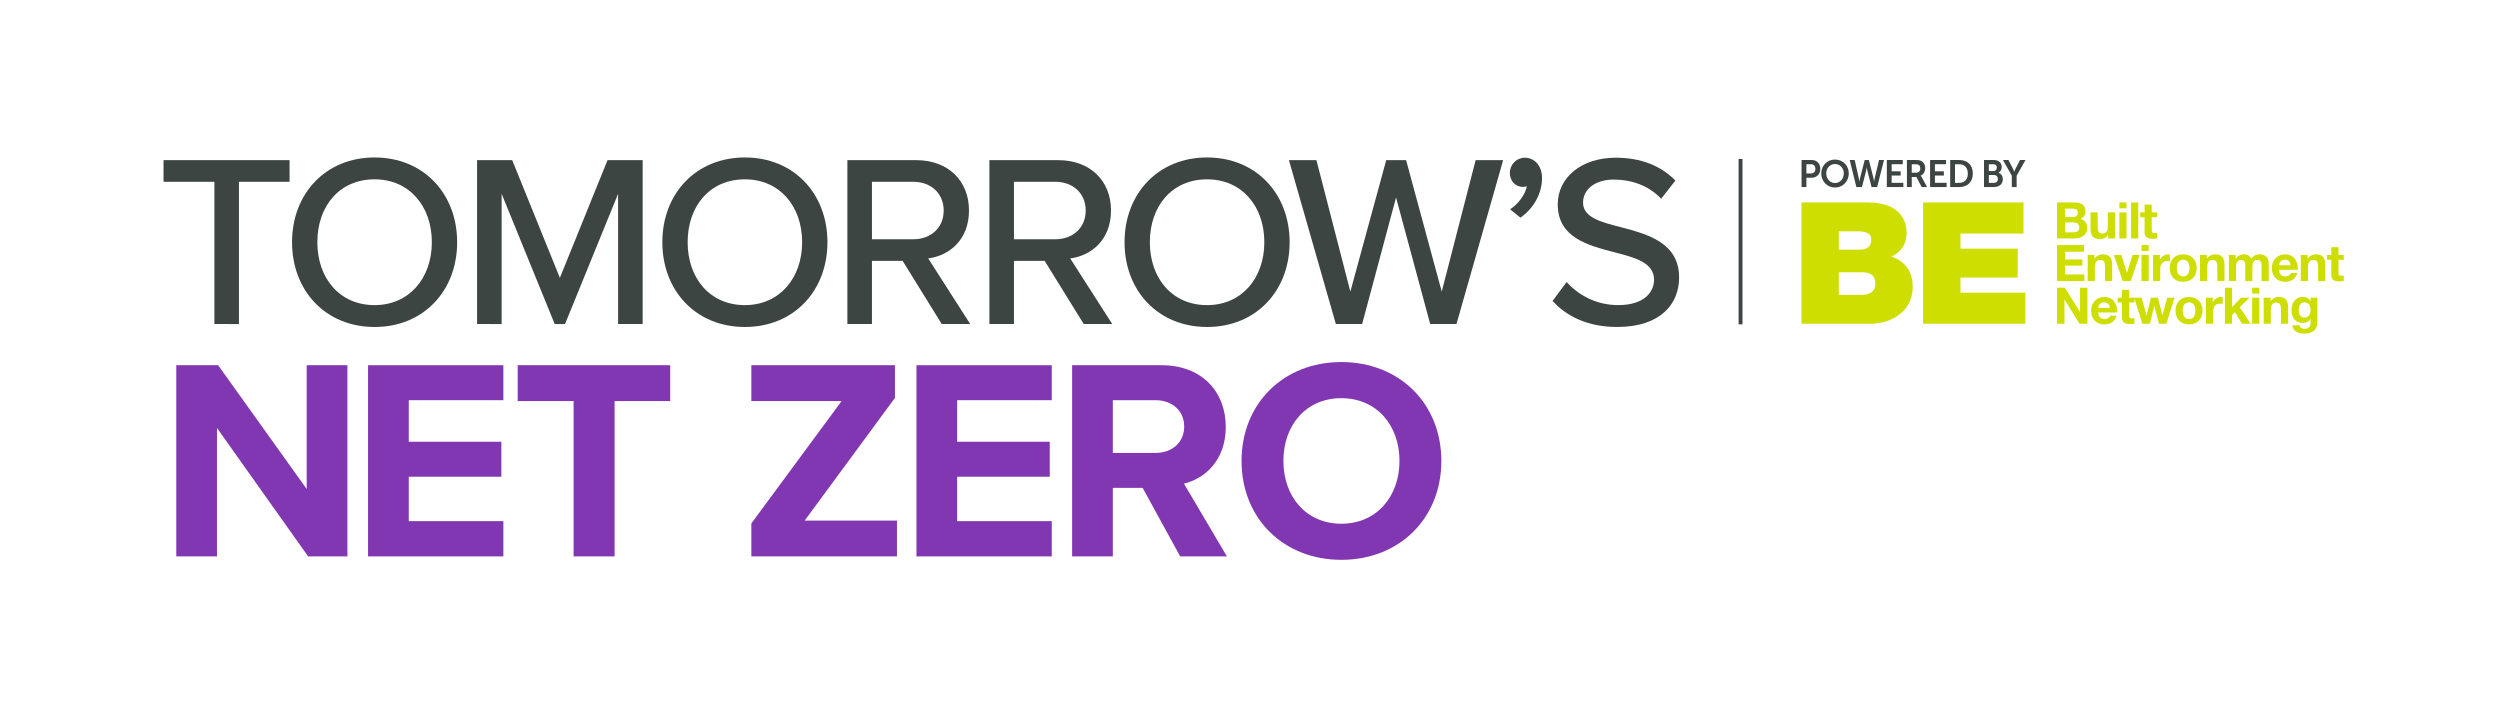 <?xml version="1.0" encoding="UTF-8"?> <svg xmlns="http://www.w3.org/2000/svg" xmlns:xlink="http://www.w3.org/1999/xlink" version="1.1" id="Layer_1" x="0px" y="0px" viewBox="0 0 453.543 130.394" style="enable-background:new 0 0 453.543 130.394;" xml:space="preserve"> <style type="text/css"> .st0{fill:#3D4543;} .st1{fill:#8137B1;} .st2{fill:#CDDE00;} </style> <g> <path class="st0" d="M38.894,58.785V32.978h-9.227v-3.922h22.865v3.922h-9.182v25.807H38.894z"></path> <path class="st0" d="M67.958,28.566c8.87,0,14.976,6.552,14.976,15.377c0,8.825-6.106,15.377-14.976,15.377 s-14.976-6.552-14.976-15.377C52.983,35.118,59.089,28.566,67.958,28.566z M67.958,32.533c-6.374,0-10.385,4.858-10.385,11.41 c0,6.507,4.011,11.41,10.385,11.41c6.285,0,10.385-4.903,10.385-11.41C78.344,37.391,74.243,32.533,67.958,32.533z"></path> <path class="st0" d="M112.133,58.785V35.162l-9.627,23.623h-1.872l-9.627-23.623v23.623H86.55V29.056h6.374l8.647,21.35 l8.646-21.35h6.374v29.729H112.133z"></path> <path class="st0" d="M135.137,28.566c8.87,0,14.976,6.552,14.976,15.377c0,8.825-6.106,15.377-14.976,15.377 s-14.976-6.552-14.976-15.377C120.162,35.118,126.268,28.566,135.137,28.566z M135.137,32.533c-6.374,0-10.385,4.858-10.385,11.41 c0,6.507,4.011,11.41,10.385,11.41c6.285,0,10.385-4.903,10.385-11.41C145.522,37.391,141.422,32.533,135.137,32.533z"></path> <path class="st0" d="M170.844,58.785l-7.087-11.455h-5.571v11.455h-4.457V29.056h12.524c5.661,0,9.538,3.655,9.538,9.137 c0,5.349-3.61,8.201-7.399,8.691l7.622,11.9H170.844z M165.673,32.978h-7.488v10.43h7.488c3.209,0,5.527-2.095,5.527-5.215 S168.882,32.978,165.673,32.978z"></path> <path class="st0" d="M196.609,58.785l-7.087-11.455h-5.571v11.455h-4.457V29.056h12.524c5.661,0,9.538,3.655,9.538,9.137 c0,5.349-3.61,8.201-7.399,8.691l7.622,11.9H196.609z M191.439,32.978h-7.488v10.43h7.488c3.209,0,5.527-2.095,5.527-5.215 S194.648,32.978,191.439,32.978z"></path> <path class="st0" d="M218.987,28.566c8.87,0,14.975,6.552,14.975,15.377c0,8.825-6.105,15.377-14.975,15.377 s-14.976-6.552-14.976-15.377C204.012,35.118,210.118,28.566,218.987,28.566z M218.987,32.533c-6.374,0-10.385,4.858-10.385,11.41 c0,6.507,4.011,11.41,10.385,11.41c6.285,0,10.384-4.903,10.384-11.41C229.372,37.391,225.272,32.533,218.987,32.533z"></path> <path class="st0" d="M259.462,58.785l-6.195-22.954l-6.151,22.954h-4.769l-8.514-29.729h4.992l6.151,23.846l6.507-23.846h3.61 l6.463,23.846l6.15-23.846h4.992l-8.469,29.729H259.462z"></path> <path class="st0" d="M273.954,37.971c1.426-0.892,2.808-2.719,3.03-4.19c-0.089,0.045-0.445,0.134-0.669,0.134 c-1.381,0-2.406-1.07-2.406-2.541c0-1.516,1.203-2.763,2.719-2.763c1.649,0,3.12,1.337,3.12,3.699c0,2.941-1.649,5.616-3.923,7.176 L273.954,37.971z"></path> <path class="st0" d="M284.206,51.163c2.005,2.229,5.215,4.189,9.359,4.189c4.813,0,6.508-2.451,6.508-4.591 c0-3.12-3.388-4.011-7.176-4.992c-4.77-1.248-10.296-2.63-10.296-8.691c0-4.903,4.323-8.468,10.519-8.468 c4.591,0,8.201,1.471,10.83,4.145l-2.585,3.298c-2.272-2.407-5.393-3.477-8.602-3.477c-3.299,0-5.571,1.693-5.571,4.189 c0,2.674,3.209,3.521,6.908,4.457c4.858,1.292,10.519,2.808,10.519,9.137c0,4.635-3.209,8.958-11.231,8.958 c-5.305,0-9.182-1.917-11.723-4.724L284.206,51.163z"></path> </g> <g> <path class="st1" d="M55.902,100.941L39.365,77.644v23.297h-7.384V66.256h7.592l16.068,22.465V66.256h7.385v34.686H55.902z"></path> <path class="st1" d="M66.773,100.941V66.256h24.545V72.6H74.158v7.54h16.796v6.344H74.158v8.061h17.161v6.396H66.773z"></path> <path class="st1" d="M104.061,100.941V72.756H93.921v-6.5h27.665v6.5h-10.088v28.186H104.061z"></path> <path class="st1" d="M136.307,100.941v-5.98l16.381-22.205h-16.381v-6.5h26.053v5.929l-16.38,22.257h16.745v6.5H136.307z"></path> <path class="st1" d="M166.262,100.941V66.256h24.545V72.6h-17.161v7.54h16.797v6.344h-16.797v8.061h17.161v6.396H166.262z"></path> <path class="st1" d="M214.106,100.941l-6.812-12.429h-5.408v12.429h-7.384V66.256h16.225c7.229,0,11.648,4.732,11.648,11.181 c0,6.136-3.848,9.412-7.592,10.296l7.8,13.209H214.106z M209.635,72.6h-7.749v9.568h7.749c2.964,0,5.2-1.872,5.2-4.784 S212.599,72.6,209.635,72.6z"></path> <path class="st1" d="M243.335,65.684c10.504,0,18.148,7.487,18.148,17.94c0,10.452-7.645,17.94-18.148,17.94 c-10.453,0-18.098-7.488-18.098-17.94C225.238,73.172,232.882,65.684,243.335,65.684z M243.335,72.236 c-6.396,0-10.505,4.889-10.505,11.389c0,6.448,4.108,11.389,10.505,11.389c6.396,0,10.556-4.94,10.556-11.389 C253.891,77.125,249.731,72.236,243.335,72.236z"></path> </g> <g> <g> <path class="st0" d="M326.834,29.027h1.863c0.905,0,1.537,0.643,1.537,1.597s-0.632,1.619-1.537,1.619h-0.986v1.694h-0.878V29.027 z M328.535,31.469c0.51,0,0.809-0.332,0.809-0.844c0-0.505-0.299-0.83-0.795-0.83h-0.836v1.674H328.535z"></path> </g> <g> <path class="st0" d="M332.904,28.945c1.422,0,2.497,1.1,2.497,2.503c0,1.446-1.075,2.573-2.497,2.573 c-1.421,0-2.496-1.127-2.496-2.573C330.408,30.044,331.483,28.945,332.904,28.945z M332.904,33.204 c0.884,0,1.592-0.746,1.592-1.757c0-0.968-0.708-1.687-1.592-1.687c-0.883,0-1.591,0.719-1.591,1.687 C331.313,32.458,332.021,33.204,332.904,33.204z"></path> </g> <g> <path class="st0" d="M339.906,32.423c0.075,0.283,0.082,0.519,0.088,0.519h0.014c0,0,0.02-0.242,0.082-0.519l0.796-3.396h0.905 l-1.245,4.91h-1.013l-0.742-2.905c-0.081-0.317-0.122-0.643-0.122-0.643h-0.013c0,0-0.041,0.326-0.123,0.643l-0.741,2.905h-1.013 l-1.211-4.91h0.905l0.762,3.396c0.061,0.277,0.082,0.519,0.082,0.519h0.013c0.007,0,0.014-0.236,0.088-0.519l0.871-3.396h0.762 L339.906,32.423z"></path> </g> <g> <path class="st0" d="M342.305,29.027h2.89v0.767h-2.013v1.286h1.625v0.767h-1.625v1.321h2.121v0.767h-2.999V29.027z"></path> </g> <g> <path class="st0" d="M345.946,29.027h1.558c0.524,0,0.761,0.041,0.972,0.138c0.483,0.222,0.79,0.692,0.79,1.342 c0,0.588-0.306,1.135-0.816,1.342v0.014c0,0,0.068,0.069,0.163,0.242l0.993,1.833h-0.979l-0.959-1.833h-0.843v1.833h-0.878V29.027 z M347.613,31.331c0.469,0,0.762-0.284,0.762-0.775c0-0.47-0.198-0.761-0.884-0.761h-0.666v1.536H347.613z"></path> </g> <g> <path class="st0" d="M350.153,29.027h2.89v0.767h-2.013v1.286h1.625v0.767h-1.625v1.321h2.121v0.767h-2.999V29.027z"></path> </g> <g> <path class="st0" d="M353.794,29.027h1.646c1.489,0,2.462,0.899,2.462,2.448c0,1.55-0.973,2.463-2.462,2.463h-1.646V29.027z M355.393,33.17c0.979,0,1.605-0.588,1.605-1.695c0-1.092-0.64-1.68-1.605-1.68h-0.721v3.375H355.393z"></path> </g> <g> <path class="st0" d="M359.933,29.027h1.727c0.871,0,1.49,0.456,1.49,1.265c0,0.456-0.218,0.851-0.585,1.052v0.014 c0.531,0.159,0.782,0.657,0.782,1.155c0,0.982-0.775,1.424-1.666,1.424h-1.748V29.027z M361.66,31.033 c0.381,0,0.599-0.276,0.599-0.629c0-0.353-0.204-0.609-0.612-0.609h-0.836v1.238H361.66z M361.749,33.17 c0.449,0,0.701-0.297,0.701-0.712c0-0.409-0.259-0.706-0.701-0.706h-0.938v1.418H361.749z"></path> </g> <g> <path class="st0" d="M364.976,31.884l-1.605-2.856h0.993l0.755,1.446c0.156,0.304,0.286,0.663,0.293,0.657h0.014 c0,0,0.136-0.353,0.293-0.657l0.748-1.446h0.993l-1.606,2.856v2.054h-0.877V31.884z"></path> </g> </g> <g> <g> <path class="st2" d="M355.663,53.095h11.774v5.64h-18.554V36.729h18.215v5.64h-11.435v2.743h10.387v5.24h-10.387V53.095z M347.002,52.047c0,4.407-3.822,6.688-7.705,6.688h-12.483V36.729h12.051c5.794,0,7.027,3.267,7.027,5.517 c0,2.219-1.079,3.421-2.712,4.315C345.152,47.239,347.002,48.811,347.002,52.047z M333.594,45.297h3.575 c1.418,0,2.312-0.401,2.312-1.819c0-1.11-0.925-1.51-2.312-1.51h-3.575V45.297z M340.221,51.4c0-1.295-0.771-2.003-2.373-2.003 h-4.253v4.099h3.976C338.988,53.496,340.221,53.095,340.221,51.4z M376.348,43.262h-3.165V36.73h3.074 c1.244,0,2.085,0.403,2.085,1.619c0,0.64-0.32,1.088-0.887,1.363c0.796,0.229,1.198,0.841,1.198,1.656 C378.653,42.695,377.528,43.262,376.348,43.262z M374.619,39.374h1.454c0.503,0,0.878-0.229,0.878-0.777 c0-0.622-0.476-0.75-0.988-0.75h-1.345V39.374z M376.156,42.146c0.567,0,1.061-0.183,1.061-0.86c0-0.668-0.421-0.933-1.034-0.933 h-1.564v1.793H376.156z M380.986,43.39c0.549,0,1.116-0.256,1.445-0.787h0.027v0.659h1.235v-4.729h-1.299v2.479 c0,0.961-0.302,1.354-1.006,1.354c-0.604,0-0.832-0.384-0.832-1.162v-2.671h-1.299v2.909 C379.257,42.612,379.605,43.39,380.986,43.39z M385.788,36.73h-1.299v1.07h1.299V36.73z M385.788,38.533h-1.299v4.729h1.299 V38.533z M387.919,36.73h-1.299v6.532h1.299V36.73z M389.063,42.192c0,0.942,0.695,1.125,1.491,1.125 c0.256,0,0.54-0.009,0.759-0.046v-1.015c-0.137,0.027-0.265,0.037-0.402,0.037c-0.439,0-0.549-0.11-0.549-0.549v-2.342h0.951 v-0.869h-0.951v-1.418h-1.299v1.418h-0.786v0.869h0.786V42.192z M378.141,49.789h-3.522v-1.601h3.165v-1.116h-3.165v-1.4h3.449 v-1.207h-4.885v6.531h4.958V49.789z M380.044,48.517c0-0.961,0.302-1.354,1.006-1.354c0.604,0,0.832,0.384,0.832,1.162v2.671 h1.299v-2.909c0-1.171-0.348-1.948-1.729-1.948c-0.549,0-1.116,0.256-1.445,0.787h-0.028v-0.659h-1.235v4.729h1.299V48.517z M383.492,46.267l1.619,4.729h1.446l1.601-4.729h-1.29l-0.997,3.229h-0.018l-0.997-3.229H383.492z M388.505,50.996h1.299v-4.729 h-1.299V50.996z M389.804,44.465h-1.299v1.07h1.299V44.465z M390.6,46.267v4.729h1.299v-2.131c0-0.832,0.329-1.518,1.281-1.518 c0.155,0,0.348,0.018,0.467,0.046v-1.208c-0.082-0.027-0.192-0.046-0.284-0.046c-0.631,0-1.272,0.412-1.51,1.006h-0.018v-0.878 H390.6z M393.618,48.636c0-1.51,0.961-2.497,2.443-2.497c1.491,0,2.452,0.988,2.452,2.497c0,1.5-0.961,2.488-2.452,2.488 C394.578,51.124,393.618,50.136,393.618,48.636z M394.917,48.636c0,0.75,0.265,1.509,1.143,1.509c0.887,0,1.153-0.759,1.153-1.509 c0-0.759-0.265-1.518-1.153-1.518C395.182,47.117,394.917,47.877,394.917,48.636z M401.833,46.139 c-0.549,0-1.116,0.256-1.445,0.787h-0.027v-0.659h-1.235v4.729h1.299v-2.479c0-0.961,0.302-1.354,1.006-1.354 c0.604,0,0.832,0.384,0.832,1.162v2.671h1.299v-2.909C403.561,46.916,403.214,46.139,401.833,46.139z M411.584,50.996v-3.165 c0-1.226-0.723-1.692-1.729-1.692c-0.658,0-1.153,0.375-1.427,0.787c-0.256-0.567-0.787-0.787-1.381-0.787 c-0.613,0-1.107,0.284-1.445,0.768h-0.018v-0.64h-1.226v4.729h1.299v-2.744c0-0.924,0.622-1.088,0.878-1.088 c0.823,0,0.787,0.631,0.787,1.18v2.653h1.299v-2.634c0-0.595,0.137-1.198,0.869-1.198c0.741,0,0.796,0.521,0.796,1.153v2.68 H411.584z M412.151,48.636c0-1.418,0.979-2.497,2.415-2.497c1.61,0,2.387,1.354,2.296,2.808h-3.412 c0.037,0.823,0.439,1.198,1.162,1.198c0.521,0,0.942-0.32,1.025-0.613h1.143c-0.366,1.116-1.143,1.592-2.214,1.592 C413.075,51.124,412.151,50.1,412.151,48.636z M413.45,48.124h2.113c-0.119-0.659-0.402-1.006-1.034-1.006 C413.706,47.117,413.468,47.758,413.45,48.124z M420.109,46.139c-0.549,0-1.116,0.256-1.445,0.787h-0.027v-0.659h-1.235v4.729 h1.299v-2.479c0-0.961,0.302-1.354,1.006-1.354c0.604,0,0.832,0.384,0.832,1.162v2.671h1.299v-2.909 C421.838,46.916,421.491,46.139,420.109,46.139z M425.195,47.136v-0.869h-0.951v-1.418h-1.299v1.418h-0.787v0.869h0.787v2.79 c0,0.942,0.695,1.125,1.491,1.125c0.256,0,0.54-0.009,0.759-0.046V49.99c-0.137,0.027-0.265,0.037-0.402,0.037 c-0.439,0-0.549-0.11-0.549-0.549v-2.342H425.195z M377.354,56.581h-0.018l-2.726-4.382h-1.427v6.531h1.345v-4.372h0.018 l2.717,4.372h1.436v-6.531h-1.345V56.581z M384.078,56.681h-3.412c0.036,0.823,0.439,1.198,1.162,1.198 c0.521,0,0.942-0.32,1.025-0.613h1.143c-0.366,1.116-1.143,1.592-2.214,1.592c-1.491,0-2.415-1.025-2.415-2.488 c0-1.418,0.979-2.497,2.415-2.497C383.392,53.873,384.169,55.227,384.078,56.681z M382.779,55.858 c-0.119-0.659-0.402-1.006-1.034-1.006c-0.823,0-1.061,0.64-1.079,1.006H382.779z M392.301,57.203h-0.018l-0.805-3.202h-1.262 l-0.787,3.211h-0.018l-0.869-3.211h-1.326h-0.046h-0.906v-1.418h-1.299v1.418h-0.787v0.869h0.787v2.79 c0,0.942,0.695,1.125,1.491,1.125c0.256,0,0.54-0.009,0.759-0.046v-1.015c-0.137,0.027-0.265,0.036-0.402,0.036 c-0.439,0-0.549-0.11-0.549-0.549V54.87h0.951v-0.724l1.454,4.585h1.345l0.805-3.174h0.018l0.842,3.174h1.336l1.491-4.729h-1.336 L392.301,57.203z M399.574,56.37c0,1.5-0.961,2.488-2.452,2.488c-1.482,0-2.443-0.988-2.443-2.488 c0-1.509,0.961-2.497,2.443-2.497C398.613,53.873,399.574,54.861,399.574,56.37z M398.275,56.37c0-0.759-0.265-1.518-1.153-1.518 c-0.878,0-1.143,0.759-1.143,1.518c0,0.75,0.265,1.509,1.143,1.509C398.01,57.879,398.275,57.12,398.275,56.37z M401.44,54.879 h-0.018v-0.878h-1.235v4.729h1.299v-2.131c0-0.832,0.329-1.518,1.281-1.518c0.155,0,0.347,0.018,0.466,0.046v-1.208 c-0.082-0.027-0.192-0.046-0.284-0.046C402.318,53.873,401.678,54.284,401.44,54.879z M408.109,54.001h-1.537l-1.637,1.701v-3.504 h-1.299v6.532h1.299v-1.628l0.503-0.485l1.299,2.113h1.573l-1.985-2.991L408.109,54.001z M408.575,53.269h1.299v-1.07h-1.299 V53.269z M408.575,58.73h1.299v-4.729h-1.299V58.73z M413.377,53.873c-0.549,0-1.116,0.256-1.445,0.787h-0.028v-0.659h-1.235 v4.729h1.299v-2.479c0-0.961,0.302-1.354,1.006-1.354c0.604,0,0.832,0.384,0.832,1.162v2.671h1.299v-2.909 C415.106,54.65,414.759,53.873,413.377,53.873z M419.177,54.001h1.235v4.428c0,0.778-0.274,2.095-2.452,2.095 c-0.933,0-2.022-0.439-2.086-1.518h1.29c0.119,0.485,0.512,0.65,0.97,0.65c0.723,0,1.052-0.494,1.043-1.171v-0.622h-0.018 c-0.284,0.494-0.851,0.732-1.418,0.732c-1.418,0-2.022-1.079-2.022-2.378c0-1.226,0.704-2.342,2.031-2.342 c0.622,0,1.098,0.21,1.409,0.759h0.018V54.001z M419.177,56.306c0-0.768-0.265-1.454-1.107-1.454c-0.732,0-1.052,0.64-1.052,1.345 c0,0.677,0.256,1.418,1.052,1.418C418.811,57.614,419.177,56.983,419.177,56.306z"></path> </g> </g> <g> <g> <rect x="315.414" y="28.842" class="st0" width="0.7" height="30.002"></rect> </g> </g> <g> </g> </svg> 